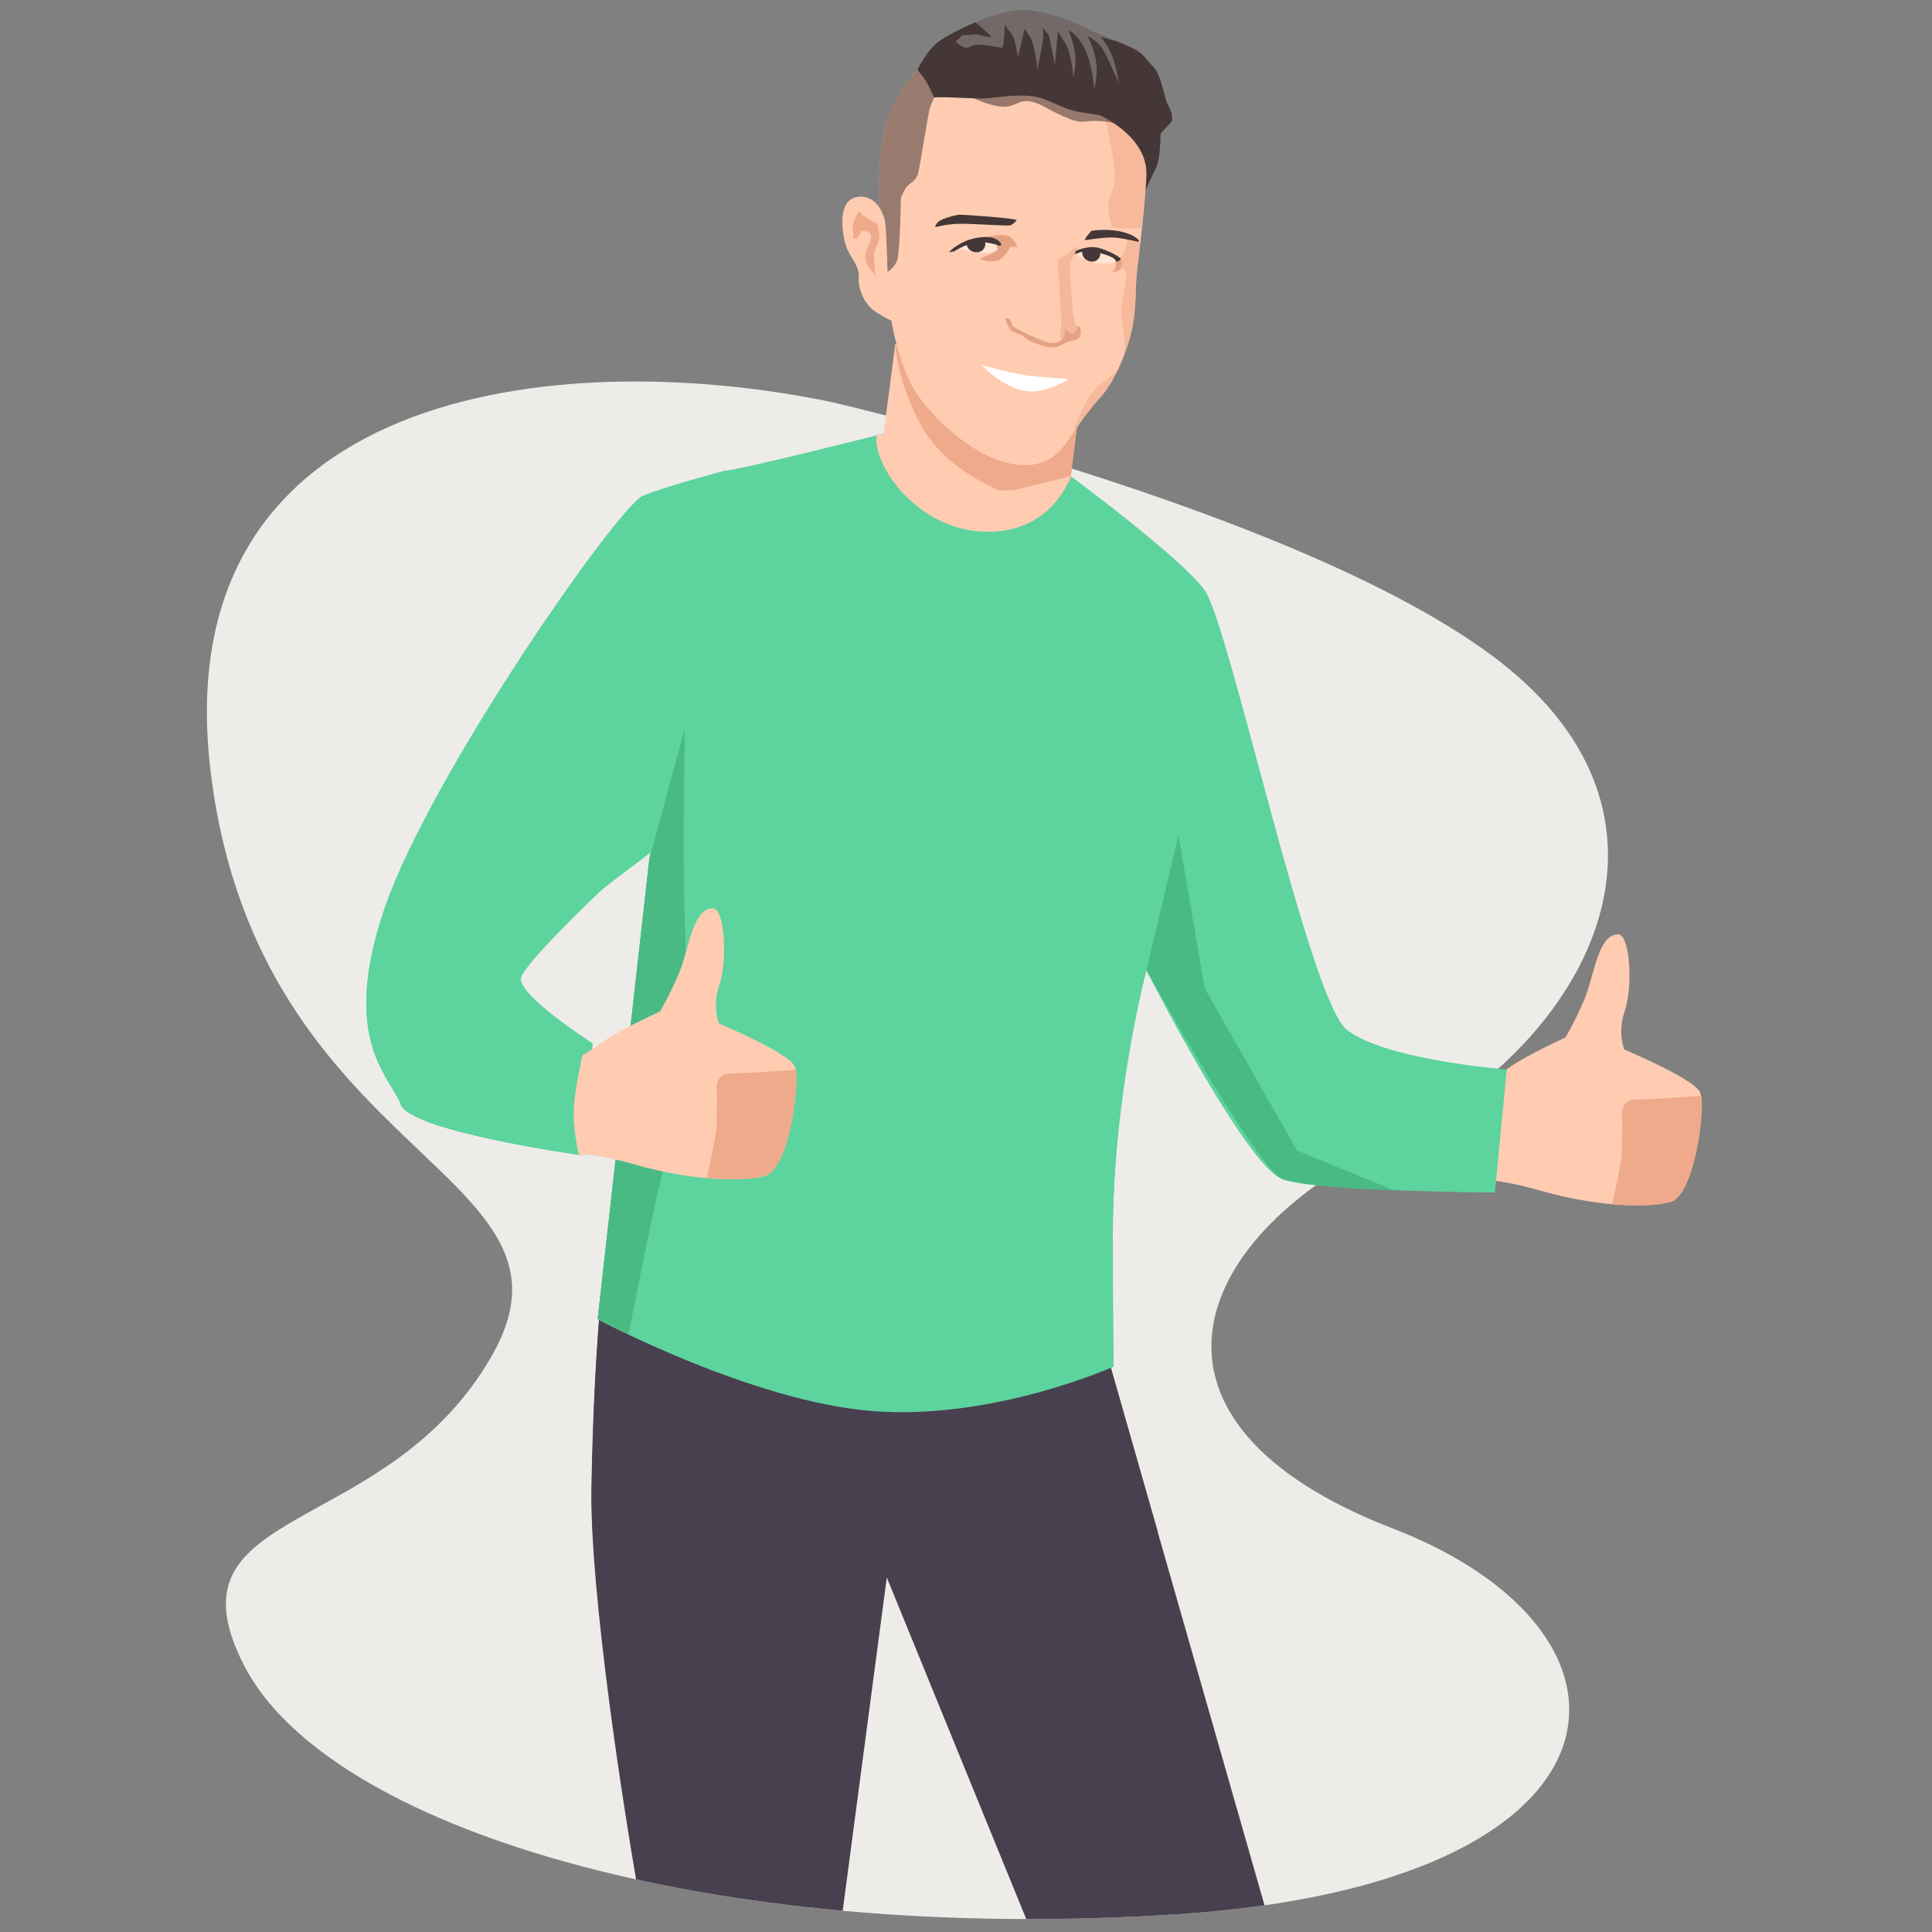 <?xml version="1.0" encoding="utf-8"?>
<!-- Generator: Adobe Illustrator 22.0.0, SVG Export Plug-In . SVG Version: 6.00 Build 0)  -->
<svg version="1.1" id="Layer_1" xmlns="http://www.w3.org/2000/svg" xmlns:xlink="http://www.w3.org/1999/xlink" x="0px" y="0px"
	 viewBox="0 0 800 800" style="enable-background:new 0 0 800 800;" xml:space="preserve">
<rect x="0" y="0" width="800" height="800" fill="#808080" stroke="none"/>
<style type="text/css">
	.st0{fill:#EDECE8;}
	.st1{fill:#FFCCB1;}
	.st2{fill:#EFAA8B;}
	.st3{fill:#48404F;}
	.st4{fill:#5DD39E;}
	.st5{opacity:0.56;fill:#EFAA8B;enable-background:new    ;}
	.st6{opacity:0.56;}
	.st7{opacity:0.55;fill:#453737;enable-background:new    ;}
	.st8{fill:#E5A183;}
	.st9{opacity:0.56;fill:#453737;enable-background:new    ;}
	.st10{opacity:0.45;fill:#E5A183;enable-background:new    ;}
	.st11{opacity:0.45;fill:#FFFFFF;enable-background:new    ;}
	.st12{fill:#FFFFFF;}
	.st13{fill:#453737;}
	.st14{opacity:0.25;clip-path:url(#SVGID_2_);fill:#FFFFFF;enable-background:new    ;}
	.st15{fill:#4ABA85;}
	.st16{clip-path:url(#SVGID_4_);}
	.st17{opacity:0.25;clip-path:url(#SVGID_6_);fill:#FFFFFF;enable-background:new    ;}
</style>
<g>
	<path id="XMLID_334_" class="st0" d="M344.4,166.5c0,0,209.4,48.1,284,113.5s27.9,153.4-54.5,193.6s-110.5,115.5,2.8,159.3
		s103.3,147.4-90,159.8S135.4,756.8,101,689.5s58.8-51.5,102.6-128S107.7,481,87.4,321S230.2,142.7,344.4,166.5z"/>
	<g id="XMLID_226_">
		<g id="XMLID_236_">
			<path id="XMLID_238_" class="st1" d="M648.2,429.6c0,0-15.6,7.1-23.1,12.3c-7.4,5.2-8.9,5.6-8.9,5.6s-3.3,13.4-3.7,22.7
				c-0.4,9.3,2.2,19,2.2,19s3-1.9,24.2,4.1s42,7.1,52.5,4.5c10.4-2.6,14.9-39.8,12.6-45.4c-2.2-5.6-31.4-17.8-31.4-17.8
				s-2.9-6.9,0.1-15.7c3.6-10.6,2.2-32-2.6-32c-8.6,0-9.9,17.3-14.2,27.3S648.2,429.6,648.2,429.6z"/>
			<path id="XMLID_237_" class="st2" d="M671.6,477.2c-0.1-5.2,0.4-10.8,0.1-14.5c-0.4-3.7,0.7-7.4,6-7.4c3.9,0,19.1-1,26.8-1.5
				c1.3,8.7-3.2,41.5-13,44c-5.5,1.4-14,1.7-23.9,0.8C669.5,489.8,671.6,479.9,671.6,477.2z"/>
		</g>
		<path id="XMLID_625_" class="st3" d="M245.4,634.3c-0.3-6.6-0.5-12.6-0.4-17.9c1-60.3,5.4-93.4,5.4-93.4l56.4-30.4l93.5,13.7
			l53.7,39l25.4,89L245.4,634.3L245.4,634.3z"/>
		<path id="XMLID_245_" class="st4" d="M443.3,197.2c0,0,45.2,33.3,55.4,47.1c10.2,13.8,43.2,169.5,58.9,182.1s66.3,16.5,66.3,16.5
			l-4.9,50.9c0,0-72.8-0.4-87.9-5.6c-15.1-5.2-56.4-86.5-56.4-86.5s-13.9,52-13.9,109c0,39.6,0.3,55.2,0.3,55.2
			s-49.6,22.3-99.7,18.4s-113.9-38-113.9-38l21.4-190.6c0,0,21.7-159.4,31.5-160.7c9.9-1.3,65.5-15.4,65.5-15.4L443.3,197.2z"/>
		<path id="XMLID_248_" class="st4" d="M319,209.6l-18.6-14.7c0,0-24,6.3-34.1,10.4c-10.1,4-88.1,115.6-107,170.7s2.8,70.2,6.6,81.3
			c3.8,11.1,74.4,21,74.4,21l5.1-46.2c0,0-32.4-20.8-29.6-27.6s27.3-30.3,32.4-35.2s30.1-21.6,30.3-25.5S319,209.6,319,209.6z"/>
		<g id="XMLID_550_">
			<polygon id="XMLID_313_" class="st1" points="395.3,215.8 365.4,183.4 370.7,142.4 447.1,167.4 443.1,199.2 422.1,215.8 			"/>
			<path id="XMLID_580_" class="st2" d="M372.9,145.5l-2.2-3.1c0,0,0.3,13.7,10,32.5s30.5,27.3,37.7,30.1c7.2,2.9,12.5,3.9,12.5,3.9
				l12.2-9.7l3.7-29.1L372.9,145.5z"/>
			<path id="XMLID_579_" class="st1" d="M369.1,132.8c0,0,2.4,14.9,8.2,26.3c5.9,11.3,22.7,27.6,38,32.1s22.3-2.7,25.3-6.6
				c3-3.9,8.5-13,14.6-19.6c6.1-6.5,11.2-18.5,13.4-28s1.4-19,2.3-25.7s4.1-34.2,3.7-40.8s-4.4-13.2-12.2-18.7s-7.8-4-15.9-5.6
				s-12.4-5.6-19.1-6.5s-13.9,0.5-18.8,0.9c-4.8,0.4-18.8-0.9-21.9-0.3s-5.8,28.4-7.1,31.9c-1.3,3.5-4.7,4.6-5.6,7.5
				s-8.2,9.7-8.2,9.7s-2.7-9.2-11-7.8s-6.1,15.3-4.5,20.2s5.6,7.9,5.3,13.2c-0.3,5.3,2.6,10.7,6,13.4
				C365.2,131,369.1,132.8,369.1,132.8z"/>
			<path id="XMLID_578_" class="st5" d="M472.9,94.7c0,0-12.6-0.1-12.6-0.8s-1.8-6.8-1.4-9.8s3-6,2.7-12.5s-3.8-22-3.8-22l12.3,1.6
				l5.7,10l-1.4,16.6L472.9,94.7z"/>
			<g id="XMLID_575_" class="st6">
				<path id="XMLID_577_" class="st2" d="M454.1,160.5c-4.1,4.2-7.6,11.5-9.8,19l0,0c3-4.4,6.8-10,11-14.5c3.5-3.7,6.6-9.2,9.1-15
					C461.2,156.5,458.2,156.3,454.1,160.5z"/>
				<path id="XMLID_576_" class="st2" d="M472.2,100.3l-5.4-1.4c0,0-0.6,4.8-1.6,6.2c-0.9,1.5-3.5,2.4-3.5,2.4l-0.2,1.2
					c0,0,4.2,2.4,4.8,4c0.6,1.6-2.1,13.3-2.1,16.7c-0.1,3.3,3.2,13.5,0.3,20.1c1.8-4.2,3.2-8.6,4.1-12.6c2.2-9.5,1.4-19,2.3-25.7
					C471.2,109.2,471.7,105.1,472.2,100.3z"/>
			</g>
			<path id="XMLID_574_" class="st1" d="M383.8,27.2l-4,1.7c0,0-7.4,7.8-11.8,19.2c-4.5,11.3-4.5,36.8-3.8,37.8c0.6,1,1.7,2.3,2.3,6
				c0.6,3.7,1,20.7,1,20.7s3.1-1.7,4.1-5.2s1.5-24.1,1.4-25s2-4.8,2.8-5.6s3.4-1.8,4.3-4.8s4.2-25.6,5.2-28.1c1-2.4,2.1-4.7,2.1-4.7
				L383.8,27.2z"/>
			<path id="XMLID_573_" class="st7" d="M383.8,27.2l-4,1.7c0,0-7.4,7.8-11.8,19.2c-4.5,11.3-4.5,36.8-3.8,37.8c0.6,1,1.7,2.3,2.3,6
				c0.6,3.7,1,20.7,1,20.7s3.1-1.7,4.1-5.2s1.5-24.1,1.4-25s2-4.8,2.8-5.6s3.4-1.8,4.3-4.8s4.2-25.6,5.2-28.1c1-2.4,2.1-4.7,2.1-4.7
				L383.8,27.2z"/>
			<path id="XMLID_572_" class="st2" d="M355.6,87.5c0,0-3.3,5.2-2.4,8.2s-1.3,2.7,0.9,3c2.2,0.3,1.5-3.2,3.4-3s4.6,0.2,2.4,5.2
				s-2.2,6.7,0,9.8s3.2,3.2,3,4.4c-0.1,1.1-0.8-3.9-1-8.6s2.8-5.3,2.1-9.4c-0.6-4,0.3-4.3-3-5.7C358,90,355.6,87.5,355.6,87.5z"/>
			<path id="XMLID_571_" class="st8" d="M412.5,101.3c0,0,0.7,1.8,0.4,2.3c-0.3,0.5-7.1,3.6-7.1,3.6s2.8,1.5,6.6,0.8
				c3.8-0.6,5.8-6.2,6.4-6s2.5,0.3,2.5,0.3s-1.4-3.9-4.1-4.7c-2.6-0.8-8.2,0.4-8.2,0.4L412.5,101.3z"/>
			<path id="XMLID_570_" class="st9" d="M403,40.6c0,0,7.3,3.5,12.4,3.6s6.2-3,11.1-2.2c4.8,0.8,6.6,3.1,14.3,6.4s7.4,1.5,13.2,1.7
				c5.8,0.2,7.3,0.9,7.3,0.9l-4.1-9.9c0,0-23.6-4.9-31.8-5.6c-8.2-0.7-12.6-0.8-12.6-0.8l-10.6,5.9"/>
			<path id="XMLID_569_" class="st10" d="M446.8,101.6l-8.9,6.1c0,0,1.9,24.6,1.4,29.2c-0.5,4.5,0.5,5.3,0.5,5.3s3.9-2.5,4.4-2.3
				c0.5,0.1,3.2-0.5,3.2-0.5l-0.7-4.3c0,0-1.2,1.5-2.2-4.5c-0.9-6-1.6-19.7-1.5-20.8C443.1,108.6,446.8,101.6,446.8,101.6z"/>
			<path id="XMLID_568_" class="st11" d="M412.8,103.6c-0.1,0.6-2.8,1.8-9.2,0.8c-6.2-1-6.8-1.8-6.8-1.8s3.7-2.7,6.3-2.9
				c2.7-0.2,5.9-0.6,5.9-0.6l2.1,0.3l2,1.4l-0.7,0.6C412.5,101.3,413,102.4,412.8,103.6z"/>
			<path id="XMLID_567_" class="st12" d="M406.3,151.1c0,0,14.1,4.1,22.5,4.8s13.6,1.1,13.6,1.1s-9,6-17.3,5
				C415.4,160.7,406.3,151.1,406.3,151.1z"/>
			<g id="XMLID_564_">
				<path id="XMLID_566_" class="st13" d="M393,104.5l2.3-0.5c0,0,3.9-2.8,8.8-3.5c4.8-0.7,9.7,1.2,9.9,1.3c0.3,0,0.6-0.5,0.6-0.5
					s-0.2-1.4-2.6-2.5s-7-0.7-10.5,0.4S393.8,103.1,393,104.5z"/>
				<path id="XMLID_565_" class="st13" d="M400.3,101.2c0,0,0.2,2.7,3.4,3.2c3.2,0.5,4.7-2.2,4.2-4
					C407.3,98.6,401.1,99.5,400.3,101.2z"/>
			</g>
			<path id="XMLID_563_" class="st8" d="M461.8,107c0,0,0.5,2.3,0.1,3.5c-0.3,1.2-1.4,2.2-1.4,2.2s3-0.2,3.7-1.6s-0.2-4-0.2-4
				L461.8,107z"/>
			<path id="XMLID_562_" class="st11" d="M445.7,105c0,0,2,2.8,7.5,3.8c5.6,1,9.2-0.4,9.2-0.4s-0.8-1.6-0.6-1.8
				c0.2-0.2-1.3-1.4-2.1-1.6s-3.1-1.1-3.1-1.1s-2.9-0.4-3.6-0.5s-0.8-0.5-2-0.3c-1.3,0.2-2.7-0.2-2.7-0.2L445.7,105z"/>
			<path id="XMLID_561_" class="st13" d="M483.6,43.3c-1.3-1.9-2.7-11.7-5.3-14.7s-1.6-1.9-4.8-5.5s-11.5-5.9-17.7-8.7
				S434.5,3.9,422.9,4.2s-29.2,9.4-34.2,13s-8.8,11.7-8.8,11.7s0,0,2.2,2.8s4.7,8.7,4.7,8.7c3.1-0.6,17.1,0.7,21.9,0.3
				s12.1-1.7,18.8-0.9c6.7,0.9,11,4.9,19.1,6.5c8.1,1.5,8.1,0,15.9,5.6s11.8,12.1,12.2,18.7c0.1,1.6,0,4.5-0.3,8l0,0
				c0,0,2.1-4.7,4.2-8.9c2.1-4.3,1.8-13,2-14.1c0.1-1.1,4.4-4.5,4.7-5.8C485.6,48.3,484.8,45.2,483.6,43.3z"/>
			<g id="XMLID_558_">
				<path id="XMLID_560_" class="st13" d="M421,91.1c0,0-1.1,1.7-2.7,2.2c-1.6,0.4-16.9-0.9-22.2-0.6c-5.3,0.3-8.2,1.3-8.7,1.3
					c-0.5,0.1,0.3-2.2,2.9-3.2s5.7-1.9,7.3-1.9S418.8,90.2,421,91.1z"/>
				<path id="XMLID_559_" class="st13" d="M451.9,95.6c0,0-3.2,3.6-2.6,3.8c0.6,0.1,8-1.4,12.6-1c4.6,0.5,9.6,1.8,9.6,1.8l0.1-0.7
					c0,0-2.2-2.7-8.3-3.8S451.9,95.6,451.9,95.6z"/>
			</g>
			<path id="XMLID_557_" class="st8" d="M416.2,131.9c0,0,0.6,2.2,1.9,4.2c1.3,2.1,4,1.6,6.1,3.5c2,1.9,7.4,3.8,10.7,4.2
				c3.3,0.4,5.7-1.7,7.4-2.3c1.7-0.5,4.5-0.7,5-2.2s0.3-3.8-0.7-4.3s-0.4,2-1.5,2.7c-1,0.7-1.6,0.6-2.5,0c-1-0.7-1.4-1.8-1.4-1.8
				s0.1,3.3-1.5,4.7s-3.5,1.8-5.5,1.3c-1.9-0.5-6.9-2.6-9.2-3.8c-2.3-1.2-5.3-2.6-5.7-3.1C418.9,134.6,419,131.3,416.2,131.9z"/>
			<g id="XMLID_554_">
				<path id="XMLID_556_" class="st13" d="M448.1,104.1c0,0-0.4,2.7,2.5,3.9s5.1-1,5-2.9S449.3,102.6,448.1,104.1z"/>
				<path id="XMLID_555_" class="st13" d="M446.7,104.7c0,0,1.7-1,5.7-0.5s8.3,2.3,8.8,2.8s1.2,1.4,1.2,1.4s1.7-0.5,1.6-1.3
					c-0.1-0.7-5.8-3.8-9.7-4.6s-8.7,1.3-8.7,1.3l-0.7,1.4L446.7,104.7z"/>
			</g>
			<g id="XMLID_551_">
				<g>
					<defs>
						<path id="SVGID_1_" d="M483.6,43.3c-1.3-1.9-2.7-11.7-5.3-14.7s-1.6-1.9-4.8-5.5s-11.5-5.9-17.7-8.7S434.5,3.9,422.9,4.2
							s-29.2,9.4-34.2,13s-8.8,11.7-8.8,11.7s0,0,2.2,2.8s4.7,8.7,4.7,8.7c3.1-0.6,17.1,0.7,21.9,0.3s12.1-1.7,18.8-0.9
							c6.7,0.9,11,4.9,19.1,6.5c8.1,1.5,8.1,0,15.9,5.6s11.8,12.1,12.2,18.7c0.1,1.6,0,4.5-0.3,8l0,0c0,0,2.1-4.7,4.2-8.9
							c2.1-4.3,1.8-13,2-14.1c0.1-1.1,4.4-4.5,4.7-5.8C485.6,48.3,484.8,45.2,483.6,43.3z"/>
					</defs>
					<clipPath id="SVGID_2_">
						<use xlink:href="#SVGID_1_"  style="overflow:visible;"/>
					</clipPath>
					<path id="XMLID_553_" class="st14" d="M455.6,15.2c0,0,2.2,2,4.4,6.7c2.2,4.8,3.3,12.6,3.3,12.6s-3.6-8.6-6.2-13.3
						s-6.9-6.2-6.9-6.2s1.6,1.7,3.3,8.6c1.6,7-0.4,13.1-0.4,13.1s-0.8-9.7-3.7-16.1c-2.9-6.4-6.9-8-6.9-8s2.3,5.6,2.7,10.2
						c0.4,4.6-0.7,9.3-0.7,9.3s-1-10.5-3.2-13.8s-3.2-5.5-3.2-5.5l-1.3,13.9l-2.5-12.2l-2.7-3.1c-0.2-0.3-0.3-0.3-0.3-0.3l0.3,0.3
						c0.4,0.7,0.8,2.7-0.3,8.6c-1.1,5.7-1.7,8.1-1.8,8.9c0.1-1.3-1.1-10.8-3.1-13.9c-2.1-3.1-2.1-3.1-2.1-3.1l-2.8,11.8
						c0,0-1.1-8-2.8-9.9s-2.6-3.6-2.6-3.6s-0.3,9.7-1.3,9.6c-1.1-0.1-7.5-1.6-10.6-1.2c-3.2,0.4-3.1,1.8-5.2,0.9
						c-2-0.9-3.3-2.3-3.3-2.3l2.7-2.5c0.1-0.1,0.1-0.1,0.2-0.2h2.4l3.4-0.3c0,0,6.2,1.6,6,1c-0.1-0.4-4.8-4.6-6.6-6
						c2.6-1.4,12.2-5.4,16.9-6c10.4-1.3,24.1,6.6,37,11.1c3.2,1.1,1.7,1,4.1,2.7L455.6,15.2z"/>
				</g>
			</g>
		</g>
		<path id="XMLID_225_" class="st1" d="M443.3,197.2c-1.2,3.9-10.1,24.5-37.1,22.9s-45-27.8-43.2-39.9l5.4-0.7
			c0,0,26.2,24.3,30.4,24.3s21.6-1,21.6-1L443.3,197.2z"/>
		<path id="XMLID_222_" class="st15" d="M474.7,401.7l13.3-55.9l10.8,63.4l38.3,67.2l40.2,16.5c0,0-35.8-1.1-46.1-4.6
			C520.8,484.6,474.7,401.7,474.7,401.7z"/>
		<path id="XMLID_228_" class="st15" d="M268.9,355.6l14.7-54.1c0,0-1.1,53.1,0,80.5s0,46.2,0,46.2s-4,43.6-7.1,50
			s-16.2,74.3-16.2,74.3l-12.8-6.4L268.9,355.6z"/>
		<g id="XMLID_221_">
			<path id="XMLID_220_" class="st1" d="M273.3,418.8c0,0-15.6,7.1-23.1,12.3c-7.4,5.2-8.9,5.6-8.9,5.6s-3.3,13.4-3.7,22.7
				c-0.4,9.3,2.2,19,2.2,19s3-1.9,24.2,4.1s42,7.1,52.5,4.5c10.4-2.6,14.9-39.8,12.6-45.4s-31.4-17.8-31.4-17.8s-2.9-6.9,0.1-15.7
				c3.6-10.6,2.2-32-2.6-32c-8.6,0-9.9,17.3-14.2,27.3C276.7,413.3,273.3,418.8,273.3,418.8z"/>
			<path id="XMLID_224_" class="st2" d="M296.7,466.4c-0.1-5.2,0.4-10.8,0.1-14.5c-0.4-3.7,0.7-7.4,6-7.4c3.9,0,19.1-1,26.8-1.5
				c1.3,8.7-3.2,41.5-13,44c-5.5,1.4-14,1.7-23.9,0.8C294.6,478.9,296.7,469.1,296.7,466.4z"/>
		</g>
	</g>
	<g>
		<g id="XMLID_449_">
			<defs>
				<path id="SVGID_3_" d="M344.4,166.5c0,0,209.4,48.1,284,113.5s27.9,153.4-54.5,193.6s-110.5,115.5,2.8,159.3
					s103.3,147.4-90,159.8S135.4,756.8,101,689.5s58.8-51.5,102.6-128S107.7,481,87.4,321S230.2,142.7,344.4,166.5z"/>
			</defs>
			<clipPath id="SVGID_4_">
				<use xlink:href="#SVGID_3_"  style="overflow:visible;"/>
			</clipPath>
			<g id="XMLID_227_" class="st16">
				<g id="XMLID_482_">
					<path id="XMLID_484_" class="st1" d="M648.2,429.6c0,0-15.6,7.1-23.1,12.3c-7.4,5.2-8.9,5.6-8.9,5.6s-3.3,13.4-3.7,22.7
						c-0.4,9.3,2.2,19,2.2,19s3-1.9,24.2,4.1s42,7.1,52.5,4.5c10.4-2.6,14.9-39.8,12.6-45.4c-2.2-5.6-31.4-17.8-31.4-17.8
						s-2.9-6.9,0.1-15.7c3.6-10.6,2.2-32-2.6-32c-8.6,0-9.9,17.3-14.2,27.3S648.2,429.6,648.2,429.6z"/>
					<path id="XMLID_483_" class="st2" d="M671.6,477.2c-0.1-5.2,0.4-10.8,0.1-14.5c-0.4-3.7,0.7-7.4,6-7.4c3.9,0,19.1-1,26.8-1.5
						c1.3,8.7-3.2,41.5-13,44c-5.5,1.4-14,1.7-23.9,0.8C669.5,489.8,671.6,479.9,671.6,477.2z"/>
				</g>
				<path id="XMLID_481_" class="st3" d="M428,802.1l-60.8-148.9l-19.7,148.9l-81.8-10.9c-7.3-39.7-21.5-132.2-20.8-174.8
					c1-60.3,5.4-93.4,5.4-93.4l56.4-30.4l93.5,13.7l53.7,39l72.1,252L428,802.1z"/>
				<path id="XMLID_480_" class="st4" d="M443.3,197.2c0,0,45.2,33.3,55.4,47.1c10.2,13.8,43.2,169.5,58.9,182.1
					s66.3,16.5,66.3,16.5l-4.9,50.9c0,0-72.8-0.4-87.9-5.6c-15.1-5.2-56.4-86.5-56.4-86.5s-13.9,52-13.9,109
					c0,39.6,0.3,55.2,0.3,55.2s-49.6,22.3-99.7,18.4s-113.9-38-113.9-38l21.4-190.6c0,0,21.7-159.4,31.5-160.7
					c9.9-1.3,65.5-15.4,65.5-15.4L443.3,197.2z"/>
				<path id="XMLID_479_" class="st4" d="M319,209.6l-18.6-14.7c0,0-24,6.3-34.1,10.4c-10.1,4-88.1,115.6-107,170.7
					s2.8,70.2,6.6,81.3c3.8,11.1,74.4,21,74.4,21l5.1-46.2c0,0-32.4-20.8-29.6-27.6s27.3-30.3,32.4-35.2s30.1-21.6,30.3-25.5
					S319,209.6,319,209.6z"/>
				<g id="XMLID_230_">
					<polygon id="XMLID_478_" class="st1" points="395.3,215.8 365.4,183.4 370.7,142.4 447.1,167.4 443.1,199.2 422.1,215.8 					
						"/>
					<path id="XMLID_477_" class="st2" d="M372.9,145.5l-2.2-3.1c0,0,0.3,13.7,10,32.5s30.5,27.3,37.7,30.1
						c7.2,2.9,12.5,3.9,12.5,3.9l12.2-9.7l3.7-29.1L372.9,145.5z"/>
					<path id="XMLID_476_" class="st1" d="M369.1,132.8c0,0,2.4,14.9,8.2,26.3c5.9,11.3,22.7,27.6,38,32.1s22.3-2.7,25.3-6.6
						c3-3.9,8.5-13,14.6-19.6c6.1-6.5,11.2-18.5,13.4-28s1.4-19,2.3-25.7s4.1-34.2,3.7-40.8s-4.4-13.2-12.2-18.7s-7.8-4-15.9-5.6
						s-12.4-5.6-19.1-6.5s-13.9,0.5-18.8,0.9c-4.8,0.4-18.8-0.9-21.9-0.3s-5.8,28.4-7.1,31.9c-1.3,3.5-4.7,4.6-5.6,7.5
						s-8.2,9.7-8.2,9.7s-2.7-9.2-11-7.8s-6.1,15.3-4.5,20.2s5.6,7.9,5.3,13.2c-0.3,5.3,2.6,10.7,6,13.4
						C365.2,131,369.1,132.8,369.1,132.8z"/>
					<path id="XMLID_475_" class="st5" d="M472.9,94.7c0,0-12.6-0.1-12.6-0.8s-1.8-6.8-1.4-9.8s3-6,2.7-12.5s-3.8-22-3.8-22
						l12.3,1.6l5.7,10l-1.4,16.6L472.9,94.7z"/>
					<g id="XMLID_333_" class="st6">
						<path id="XMLID_382_" class="st2" d="M454.1,160.5c-4.1,4.2-7.6,11.5-9.8,19l0,0c3-4.4,6.8-10,11-14.5c3.5-3.7,6.6-9.2,9.1-15
							C461.2,156.5,458.2,156.3,454.1,160.5z"/>
						<path id="XMLID_354_" class="st2" d="M472.2,100.3l-5.4-1.4c0,0-0.6,4.8-1.6,6.2c-0.9,1.5-3.5,2.4-3.5,2.4l-0.2,1.2
							c0,0,4.2,2.4,4.8,4c0.6,1.6-2.1,13.3-2.1,16.7c-0.1,3.3,3.2,13.5,0.3,20.1c1.8-4.2,3.2-8.6,4.1-12.6c2.2-9.5,1.4-19,2.3-25.7
							C471.2,109.2,471.7,105.1,472.2,100.3z"/>
					</g>
					<path id="XMLID_327_" class="st1" d="M383.8,27.2l-4,1.7c0,0-7.4,7.8-11.8,19.2c-4.5,11.3-4.5,36.8-3.8,37.8
						c0.6,1,1.7,2.3,2.3,6c0.6,3.7,1,20.7,1,20.7s3.1-1.7,4.1-5.2s1.5-24.1,1.4-25s2-4.8,2.8-5.6s3.4-1.8,4.3-4.8s4.2-25.6,5.2-28.1
						c1-2.4,2.1-4.7,2.1-4.7L383.8,27.2z"/>
					<path id="XMLID_326_" class="st7" d="M383.8,27.2l-4,1.7c0,0-7.4,7.8-11.8,19.2c-4.5,11.3-4.5,36.8-3.8,37.8
						c0.6,1,1.7,2.3,2.3,6c0.6,3.7,1,20.7,1,20.7s3.1-1.7,4.1-5.2s1.5-24.1,1.4-25s2-4.8,2.8-5.6s3.4-1.8,4.3-4.8s4.2-25.6,5.2-28.1
						c1-2.4,2.1-4.7,2.1-4.7L383.8,27.2z"/>
					<path id="XMLID_325_" class="st2" d="M355.6,87.5c0,0-3.3,5.2-2.4,8.2s-1.3,2.7,0.9,3c2.2,0.3,1.5-3.2,3.4-3s4.6,0.2,2.4,5.2
						s-2.2,6.7,0,9.8s3.2,3.2,3,4.4c-0.1,1.1-0.8-3.9-1-8.6s2.8-5.3,2.1-9.4c-0.6-4,0.3-4.3-3-5.7C358,90,355.6,87.5,355.6,87.5z"/>
					<path id="XMLID_324_" class="st8" d="M412.5,101.3c0,0,0.7,1.8,0.4,2.3c-0.3,0.5-7.1,3.6-7.1,3.6s2.8,1.5,6.6,0.8
						c3.8-0.6,5.8-6.2,6.4-6s2.5,0.3,2.5,0.3s-1.4-3.9-4.1-4.7c-2.6-0.8-8.2,0.4-8.2,0.4L412.5,101.3z"/>
					<path id="XMLID_323_" class="st9" d="M403,40.6c0,0,7.3,3.5,12.4,3.6s6.2-3,11.1-2.2c4.8,0.8,6.6,3.1,14.3,6.4
						s7.4,1.5,13.2,1.7c5.8,0.2,7.3,0.9,7.3,0.9l-4.1-9.9c0,0-23.6-4.9-31.8-5.6c-8.2-0.7-12.6-0.8-12.6-0.8l-10.6,5.9"/>
					<path id="XMLID_322_" class="st10" d="M446.8,101.6l-8.9,6.1c0,0,1.9,24.6,1.4,29.2c-0.5,4.5,0.5,5.3,0.5,5.3s3.9-2.5,4.4-2.3
						c0.5,0.1,3.2-0.5,3.2-0.5l-0.7-4.3c0,0-1.2,1.5-2.2-4.5c-0.9-6-1.6-19.7-1.5-20.8C443.1,108.6,446.8,101.6,446.8,101.6z"/>
					<path id="XMLID_321_" class="st11" d="M412.8,103.6c-0.1,0.6-2.8,1.8-9.2,0.8c-6.2-1-6.8-1.8-6.8-1.8s3.7-2.7,6.3-2.9
						c2.7-0.2,5.9-0.6,5.9-0.6l2.1,0.3l2,1.4l-0.7,0.6C412.5,101.3,413,102.4,412.8,103.6z"/>
					<path id="XMLID_320_" class="st12" d="M406.3,151.1c0,0,14.1,4.1,22.5,4.8s13.6,1.1,13.6,1.1s-9,6-17.3,5
						C415.4,160.7,406.3,151.1,406.3,151.1z"/>
					<g id="XMLID_317_">
						<path id="XMLID_319_" class="st13" d="M393,104.5l2.3-0.5c0,0,3.9-2.8,8.8-3.5c4.8-0.7,9.7,1.2,9.9,1.3c0.3,0,0.6-0.5,0.6-0.5
							s-0.2-1.4-2.6-2.5s-7-0.7-10.5,0.4S393.8,103.1,393,104.5z"/>
						<path id="XMLID_318_" class="st13" d="M400.3,101.2c0,0,0.2,2.7,3.4,3.2c3.2,0.5,4.7-2.2,4.2-4
							C407.3,98.6,401.1,99.5,400.3,101.2z"/>
					</g>
					<path id="XMLID_316_" class="st8" d="M461.8,107c0,0,0.5,2.3,0.1,3.5c-0.3,1.2-1.4,2.2-1.4,2.2s3-0.2,3.7-1.6s-0.2-4-0.2-4
						L461.8,107z"/>
					<path id="XMLID_315_" class="st11" d="M445.7,105c0,0,2,2.8,7.5,3.8c5.6,1,9.2-0.4,9.2-0.4s-0.8-1.6-0.6-1.8
						c0.2-0.2-1.3-1.4-2.1-1.6s-3.1-1.1-3.1-1.1s-2.9-0.4-3.6-0.5s-0.8-0.5-2-0.3c-1.3,0.2-2.7-0.2-2.7-0.2L445.7,105z"/>
					<path id="XMLID_314_" class="st13" d="M483.6,43.3c-1.3-1.9-2.7-11.7-5.3-14.7s-1.6-1.9-4.8-5.5s-11.5-5.9-17.7-8.7
						S434.5,3.9,422.9,4.2s-29.2,9.4-34.2,13s-8.8,11.7-8.8,11.7s0,0,2.2,2.8s4.7,8.7,4.7,8.7c3.1-0.6,17.1,0.7,21.9,0.3
						s12.1-1.7,18.8-0.9c6.7,0.9,11,4.9,19.1,6.5c8.1,1.5,8.1,0,15.9,5.6s11.8,12.1,12.2,18.7c0.1,1.6,0,4.5-0.3,8l0,0
						c0,0,2.1-4.7,4.2-8.9c2.1-4.3,1.8-13,2-14.1c0.1-1.1,4.4-4.5,4.7-5.8C485.6,48.3,484.8,45.2,483.6,43.3z"/>
					<g id="XMLID_310_">
						<path id="XMLID_312_" class="st13" d="M421,91.1c0,0-1.1,1.7-2.7,2.2c-1.6,0.4-16.9-0.9-22.2-0.6c-5.3,0.3-8.2,1.3-8.7,1.3
							c-0.5,0.1,0.3-2.2,2.9-3.2s5.7-1.9,7.3-1.9S418.8,90.2,421,91.1z"/>
						<path id="XMLID_311_" class="st13" d="M451.9,95.6c0,0-3.2,3.6-2.6,3.8c0.6,0.1,8-1.4,12.6-1c4.6,0.5,9.6,1.8,9.6,1.8l0.1-0.7
							c0,0-2.2-2.7-8.3-3.8S451.9,95.6,451.9,95.6z"/>
					</g>
					<path id="XMLID_309_" class="st8" d="M416.2,131.9c0,0,0.6,2.2,1.9,4.2c1.3,2.1,4,1.6,6.1,3.5c2,1.9,7.4,3.8,10.7,4.2
						c3.3,0.4,5.7-1.7,7.4-2.3c1.7-0.5,4.5-0.7,5-2.2s0.3-3.8-0.7-4.3s-0.4,2-1.5,2.7c-1,0.7-1.6,0.6-2.5,0c-1-0.7-1.4-1.8-1.4-1.8
						s0.1,3.3-1.5,4.7s-3.5,1.8-5.5,1.3c-1.9-0.5-6.9-2.6-9.2-3.8c-2.3-1.2-5.3-2.6-5.7-3.1C418.9,134.6,419,131.3,416.2,131.9z"/>
					<g id="XMLID_306_">
						<path id="XMLID_308_" class="st13" d="M448.1,104.1c0,0-0.4,2.7,2.5,3.9s5.1-1,5-2.9S449.3,102.6,448.1,104.1z"/>
						<path id="XMLID_307_" class="st13" d="M446.7,104.7c0,0,1.7-1,5.7-0.5s8.3,2.3,8.8,2.8s1.2,1.4,1.2,1.4s1.7-0.5,1.6-1.3
							c-0.1-0.7-5.8-3.8-9.7-4.6s-8.7,1.3-8.7,1.3l-0.7,1.4L446.7,104.7z"/>
					</g>
					<g id="XMLID_302_">
						<g id="XMLID_303_">
							<defs>
								<path id="SVGID_5_" d="M483.6,43.3c-1.3-1.9-2.7-11.7-5.3-14.7s-1.6-1.9-4.8-5.5s-11.5-5.9-17.7-8.7S434.5,3.9,422.9,4.2
									s-29.2,9.4-34.2,13s-8.8,11.7-8.8,11.7s0,0,2.2,2.8s4.7,8.7,4.7,8.7c3.1-0.6,17.1,0.7,21.9,0.3s12.1-1.7,18.8-0.9
									c6.7,0.9,11,4.9,19.1,6.5c8.1,1.5,8.1,0,15.9,5.6s11.8,12.1,12.2,18.7c0.1,1.6,0,4.5-0.3,8l0,0c0,0,2.1-4.7,4.2-8.9
									c2.1-4.3,1.8-13,2-14.1c0.1-1.1,4.4-4.5,4.7-5.8C485.6,48.3,484.8,45.2,483.6,43.3z"/>
							</defs>
							<clipPath id="SVGID_6_">
								<use xlink:href="#SVGID_5_"  style="overflow:visible;"/>
							</clipPath>
							<path id="XMLID_305_" class="st17" d="M455.6,15.2c0,0,2.2,2,4.4,6.7c2.2,4.8,3.3,12.6,3.3,12.6s-3.6-8.6-6.2-13.3
								s-6.9-6.2-6.9-6.2s1.6,1.7,3.3,8.6c1.6,7-0.4,13.1-0.4,13.1s-0.8-9.7-3.7-16.1c-2.9-6.4-6.9-8-6.9-8s2.3,5.6,2.7,10.2
								c0.4,4.6-0.7,9.3-0.7,9.3s-1-10.5-3.2-13.8s-3.2-5.5-3.2-5.5l-1.3,13.9l-2.5-12.2l-2.7-3.1c-0.2-0.3-0.3-0.3-0.3-0.3l0.3,0.3
								c0.4,0.7,0.8,2.7-0.3,8.6c-1.1,5.7-1.7,8.1-1.8,8.9c0.1-1.3-1.1-10.8-3.1-13.9c-2.1-3.1-2.1-3.1-2.1-3.1l-2.8,11.8
								c0,0-1.1-8-2.8-9.9s-2.6-3.6-2.6-3.6s-0.3,9.7-1.3,9.6c-1.1-0.1-7.5-1.6-10.6-1.2c-3.2,0.4-3.1,1.8-5.2,0.9
								c-2-0.9-3.3-2.3-3.3-2.3l2.7-2.5c0.1-0.1,0.1-0.1,0.2-0.2h2.4l3.4-0.3c0,0,6.2,1.6,6,1c-0.1-0.4-4.8-4.6-6.6-6
								c2.6-1.4,12.2-5.4,16.9-6c10.4-1.3,24.1,6.6,37,11.1c3.2,1.1,1.7,1,4.1,2.7L455.6,15.2z"/>
						</g>
					</g>
					<path id="XMLID_250_" class="st1" d="M443.3,197.2c-1.2,3.9-10.1,24.5-37.1,22.9s-45-27.8-43.2-39.9l5.4-0.7
						c0,0,26.2,24.3,30.4,24.3s21.6-1,21.6-1L443.3,197.2z"/>
					<path id="XMLID_235_" class="st15" d="M474.7,401.7l13.3-55.9l10.8,63.4l38.3,67.2l40.2,16.5c0,0-35.8-1.1-46.1-4.6
						C520.8,484.6,474.7,401.7,474.7,401.7z"/>
					<path id="XMLID_234_" class="st15" d="M268.9,355.6l14.7-54.1c0,0-1.1,53.1,0,80.5s0,46.2,0,46.2s-4,43.6-7.1,50
						s-16.2,74.3-16.2,74.3l-12.8-6.4L268.9,355.6z"/>
					<g id="XMLID_231_">
						<path id="XMLID_233_" class="st1" d="M273.3,418.8c0,0-15.6,7.1-23.1,12.3c-7.4,5.2-8.9,5.6-8.9,5.6s-3.3,13.4-3.7,22.7
							c-0.4,9.3,2.2,19,2.2,19s3-1.9,24.2,4.1s42,7.1,52.5,4.5c10.4-2.6,14.9-39.8,12.6-45.4s-31.4-17.8-31.4-17.8
							s-2.9-6.9,0.1-15.7c3.6-10.6,2.2-32-2.6-32c-8.6,0-9.9,17.3-14.2,27.3C276.7,413.3,273.3,418.8,273.3,418.8z"/>
						<path id="XMLID_232_" class="st2" d="M296.7,466.4c-0.1-5.2,0.4-10.8,0.1-14.5c-0.4-3.7,0.7-7.4,6-7.4c3.9,0,19.1-1,26.8-1.5
							c1.3,8.7-3.2,41.5-13,44c-5.5,1.4-14,1.7-23.9,0.8C294.6,478.9,296.7,469.1,296.7,466.4z"/>
					</g>
				</g>
			</g>
		</g>
	</g>
</g>
</svg>
